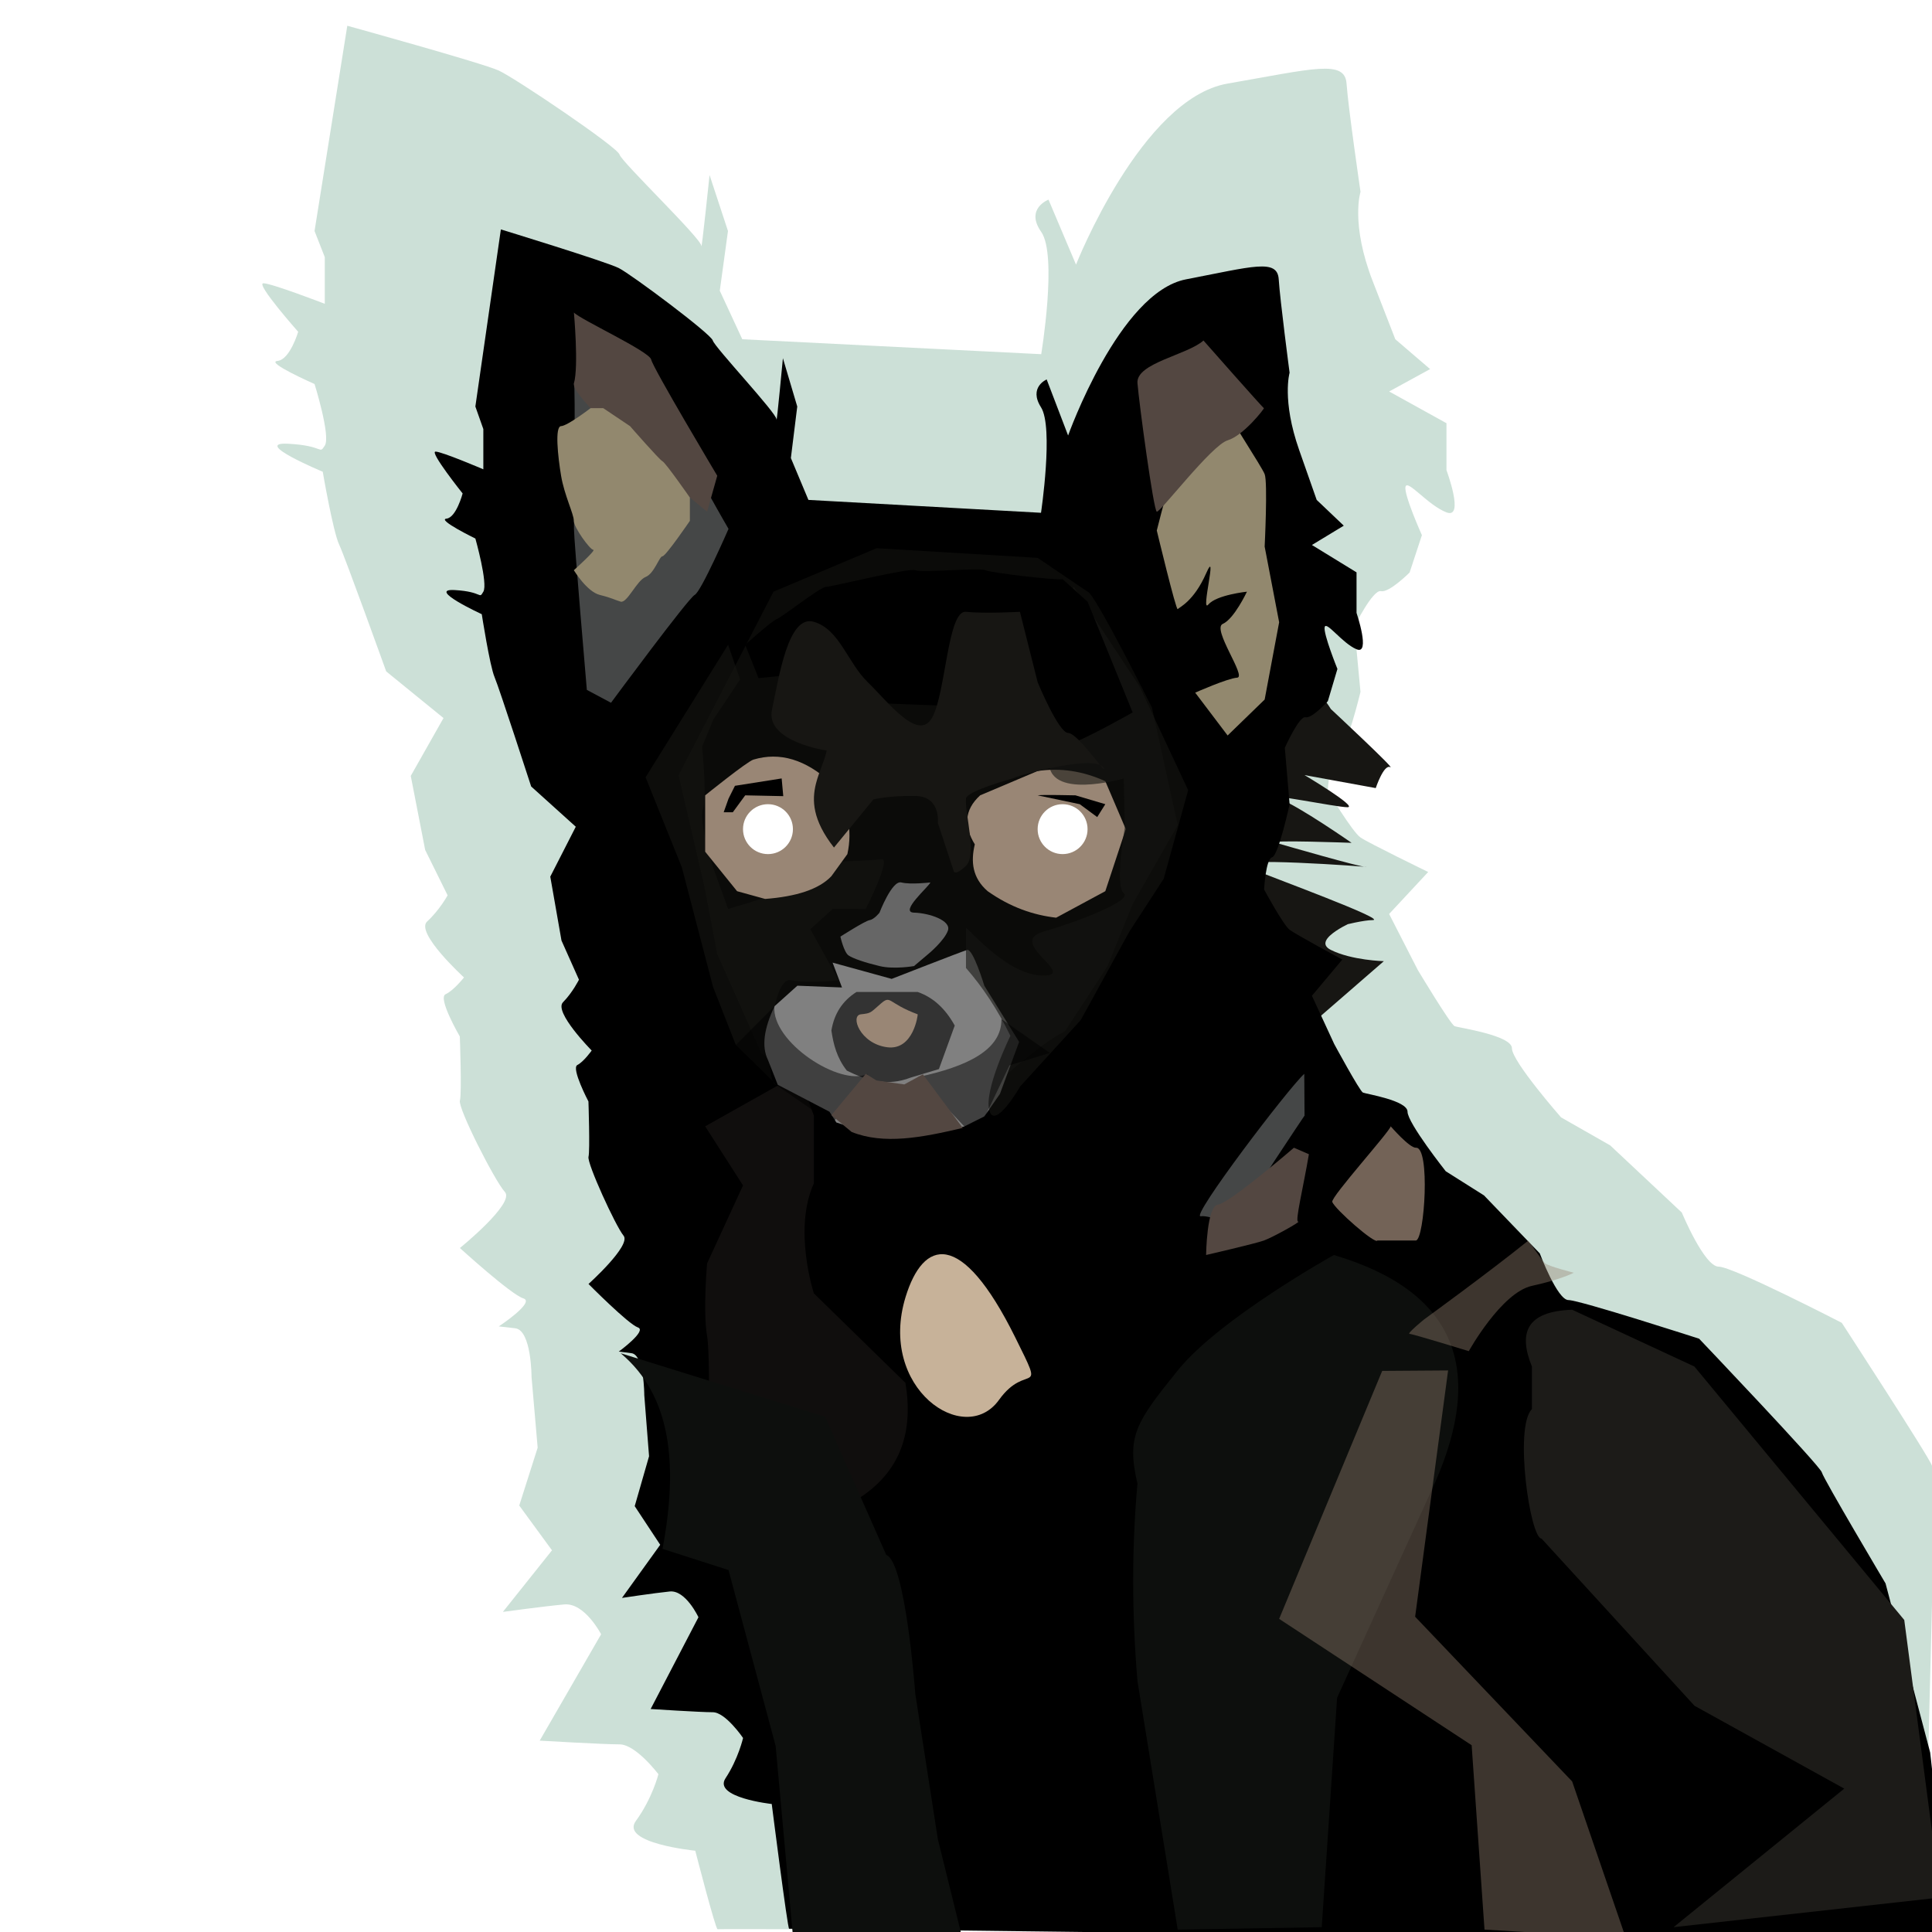 <svg xmlns="http://www.w3.org/2000/svg" id="_&#xFC;l&#xFC;_lines" data-name="&#xFC;l&#xFC;_lines" viewBox="0 0 1200 1200"><path d="M461.12,210.72l185.6,9.27s10.17-61.5,0-75.95c-10.17-14.45,4.52-20.04,4.52-20.04l17.09,40.36s40.68-103.15,94.07-112.43c53.39-9.27,72.91-15.07,73.96,0,1.05,15.07,8.68,67.22,8.68,67.22,0,0-6.36,19.7,7.63,55.63l13.98,35.93h0l21.61,18.54-25.43,13.91,35.6,19.7v29.17s11.44,30.59,0,26.21c-11.44-4.38-24.15-20.6-25.43-15.97-1.27,4.64,10.17,30.13,10.17,30.13l-7.63,23.18s-12.71,12.75-17.8,11.59-16.53,22.02-16.53,22.02l3.81,40.57s-8.9,37.09-13.98,38.25-6.36,23.18-6.36,23.18c0,0,15.26,25.5,20.34,28.98,5.09,3.48,42.05,21.44,42.05,21.44l-24.26,26.08,17.8,34.77s20.34,33.89,22.88,34.91,35.6,5.65,35.6,13.77,30.51,42.88,30.51,42.88l30.51,17.39,44.49,41.72s13.98,33.61,22.88,33.61,76.49,34.9,76.49,34.9c0,0,54.73,84.09,56,88.72,1.27,4.64,0,86.68,0,86.68l-3,120.34s8.8,81.82-9,81.58c-17.8-.24-158.21,.04-167.32,.96s-573.78-2.23-574.94-1.65-13.87-48.75-13.87-48.75c0,0-47.04-4.64-36.87-18.54,10.17-13.91,13.98-28.98,13.98-28.98,0,0-13.98-18.54-24.15-18.54s-49.58-2.32-49.58-2.32l38.14-66.06s-10.17-19.7-22.88-18.54c-12.71,1.16-38.14,4.64-38.14,4.64l30.51-38.25-20.34-27.82,11.44-35.93-3.81-44.04s0-28.98-10.17-30.13l-10.17-1.16s22.88-15.07,15.26-17.39-39.41-31.29-39.41-31.29c0,0,34.32-27.82,27.97-34.77-6.36-6.95-29.24-52.1-27.97-56.76,1.27-4.67-.05-39.86-.05-39.86,0,0-13.93-23.92-8.85-26.24s11.44-10.43,11.44-10.43c0,0-30.51-27.82-22.88-34.77s12.71-16.23,12.71-16.23l-13.94-28.19-8.95-45.99,20.34-35.93-35.6-28.98s-25.43-70.7-29.24-78.81c-3.81-8.11-10.17-45.2-10.17-45.2,0,0-44.49-18.54-21.61-17.39s19.07,6.95,22.88,1.16-6.36-38.25-6.36-38.25c0,0-30.88-13.59-23.07-14.33s12.9-18.12,12.9-18.12c0,0-26.7-30.13-21.61-30.13s38.14,12.75,38.14,12.75v-28.98l-6.36-16.23,20.34-127.49s83.9,23.18,94.07,27.82c10.17,4.64,73.73,47.52,75,52.16s50.85,52.16,50.85,56.79,5.09-44.04,5.09-44.04l11.44,34.77-5.09,37.09,13.98,30.13Z" fill="#006837" opacity=".2"></path><path d="M826.62,440.4s40.88,38.1,36.88,36.1-9,13-9,13l-44.22-8.07s33.28,19.83,26.75,19.95-54.53-9.76-42.53-5.32,45,27.44,45,27.44c0,0-53.83-2-46.92,0s51.92,15,55.92,15-91.2-7-74.1,0,88.1,33,78.1,33-42.43,9.76-42.22,9.38,32.22-9.38,32.22-9.38c0,0-28.87,11.96-15.94,18.48s32.97,7.02,32.97,7.02l-49.25,42.76s-55.78-115.84-53.78-124.55,44.57-100.57,53.78-93.64,16.34,18.83,16.34,18.83Z" fill="#171613"></path><path d="M502.09,310.5l144.5,8s7.92-53.06,0-65.53c-7.92-12.47,3.52-17.29,3.52-17.29l13.31,34.82s31.67-89,73.24-97,56.76-13,57.58,0,6.75,58,6.75,58c0,0-4.95,17,5.94,48l10.89,31h0l16.83,16-19.79,12,27.71,17v25.16s8.91,26.39,0,22.61-18.8-17.78-19.79-13.78,7.92,26,7.92,26l-5.94,20s-9.9,11-13.86,10-12.87,19-12.87,19l2.97,35s-6.93,32-10.89,33-4.95,20-4.95,20c0,0,11.88,22,15.84,25s32.74,18.5,32.74,18.5l-18.88,22.5,13.86,30s15.84,29.24,17.81,30.12,27.71,4.88,27.71,11.88,23.75,37,23.75,37l23.75,15,34.64,36s10.89,29,17.81,29,81.16,24,81.16,24c0,0,75.22,79,76.21,83s39.59,69,39.59,69l27.71,105s13.86,114.41,0,114.21-254.03-.79-261.12,0-446.7-5.21-447.6-4.71-10.8-77.5-10.8-77.5c0,0-36.62-4-28.7-16s10.89-25,10.89-25c0,0-10.89-16-18.8-16s-38.6-2-38.6-2l29.69-57s-7.92-17-17.81-16-29.69,4-29.69,4l23.75-33-15.84-24,8.91-31-2.97-38s0-25-7.92-26l-7.92-1s17.81-13,11.88-15-30.68-27-30.68-27c0,0,26.72-24,21.77-30s-22.76-44.95-21.77-48.97-.04-34.39-.04-34.39c0,0-10.85-20.64-6.89-22.64s8.91-9,8.91-9c0,0-23.75-24-17.81-30s9.9-14,9.9-14l-10.85-24.32-6.96-39.68,15.84-31-27.71-25s-19.79-61-22.76-68-7.92-39-7.92-39c0,0-34.64-16-16.83-15s14.85,6,17.81,1-4.95-33-4.95-33c0,0-24.04-11.73-17.96-12.36s10.04-15.64,10.04-15.64c0,0-20.78-26-16.83-26s29.69,11,29.69,11v-25l-4.95-14,15.84-110s65.32,20,73.24,24,57.4,41,58.39,45,39.59,45,39.59,49,3.96-38,3.96-38l8.91,30-3.96,32,10.89,26Z"></path><path d="M510.31,535.56c5.97,11.63-58.08,28.95-58.08,28.95l-9.34-25.82s-9.02-28.64-6.31-36.14-.51-38.7-.51-38.7l6.82-16.59,16.8-25.27-7.46-21.52-51.24,82.31,22.51,55.91,19.39,74.29,14.16,36.12s30.3,29.12,24.04,24.16-2.57-66.74,10.06-64.44c12.63,2.3,29.77,0,29.77,0l-17.59-31.69,13.96-12.63,20.4,.16s16.16-31.73,9.85-30.93-37.22,1.82-37.22,1.82Z" fill="#171613" opacity=".6"></path><path d="M675.5,367.5c4,0,40,72,40,72l16,73-28,49.08-15.56,38.42-26.44,40.5c-15.68,7.84-40.97,30.47-67.5,55-18.65,9.12-40.58,9.75-66.5,0l-54.59-41.41-27.41-61.59-8-42-16-69,58.94-114,64.06-27,100,6,31,21Z" fill="#171613" opacity=".5"></path><path d="M505.5,735.04c-13,28.46,0,68.29,0,68.29l56.87,55.57c4.95,29.66-2.5,53.97-27.4,70.74l-57.97,14.69h-37.8s2.7-98.96,0-114.39,0-45.23,0-45.23l22.3-48.42-23.5-36.71,57.98-32.59,9.52,25.94v42.11Z" fill="#534741" opacity=".2"></path><path d="M523,613.34l-27.74-1.1-14.12,12.68c-6.62,13.8-8.24,25.07-4.14,33.44l6.08,15.4,32.12,16.76,4.28,6.67,23.91,7.8,36.06-2.89,19.29-2.34,12.63-6.34,9.71-13.99,11.91-32.32-21.62-34.87s-7.02-23.32-10.71-22.21-46.82,17.97-46.82,17.97l-36.7-10.1,5.84,15.44Z" fill="gray"></path><path d="M644.5,478.9c14.06-2.11,28.06-.03,42.03,6.32l12.72,29.78-12.72,38.53-30.53,16.47c-14.12-1.63-28.3-6.42-42.55-16.47-9.51-8.24-10.55-18.28-7.98-29.09-6.69-10.85-6.86-21.12,3.33-30.45l35.7-15.1Z" fill="#998675"></path><path d="M468,471.79c-4,1.21-30,22.21-30,22.21v35.02l19.82,24.52,17.42,4.81c19.23-1.47,33.39-5.92,41.15-14.14l9.93-13.7c3.3-15.11,.39-29.82-9.93-44.08-16-14.79-32.14-19.51-48.4-14.63Z" fill="#998675"></path><path d="M562.5,805.5c-17.44,56.69,36.62,93.78,58,64,17.44-24.29,29.45,.18,10-39-33.72-67.93-57.14-60.31-68-25Z" fill="#c7b299"></path><path d="M550.5,965.83c12,4.28,18,86.2,18,86.2l14,90.21,15,60.77-105.09-1.53-10.64-117.05-29.27-109.25-41-13.16c9.75-51.71,5.71-95.03-26-121.5l127,39.49,38,85.84Z" fill="#0d0f0d"></path><path d="M731.5,851.21c-26,32.29-31.91,40.85-25,70.29-3.65,40.61-3.45,81.49,0,122.59l25,154.43,89.46-1.51,9.54-142.5,61-134c30.19-69.14,13.9-118.18-63-141,0,0-71,39.42-97,71.71Z" fill="#0d0f0d"></path><path d="M762.5,255.5c1,4,21,34,23,39s0,45,0,45l9,47-3.05,16.24-5.95,31.76-23,22.32-20.14-26.6s20-8.9,26.07-9.31-15.93-30.41-8.93-33.41,15-20,15-20c0,0-19,2-24,8s6.26-36.68-1.37-19.34-16.63,21.03-17.63,22.18-13-48.84-13-48.84c0,0,4.71-19.07,8.52-31.06,2.02-6.34,3.78-10.7,4.48-9.22,2,4.28,10.86-19.95,10.86-19.95l20.14-13.77Z" fill="#92886e"></path><path d="M372.5,244.5c4.34,1.08,9.38,3.16,14.61,5.79,18.92,9.5,40.39,26.3,40.39,30.21,0,5,25,48,25,48,0,0-17,39-21,41s-52,67-52,67l-15-8s-8-93-8-100,1-89.99,0-90.49,16,6.49,16,6.49Z" fill="#454747"></path><path d="M747.5,211.5c-10,9-42,13.96-41,26.48s10,79.15,12,79.84,34-41.32,44-44.32,23.09-20,22.54-20-37.54-42-37.54-42Z" fill="#534741"></path><path d="M356.46,194.11c4.04,4.39,47,24.14,48.02,29.26s41.02,72.13,41.02,72.13l-6.3,22.32s-85.7-69.31-82.7-79.82-.04-43.9-.04-43.9Z" fill="#534741"></path><path d="M593,637l-9.82,27.02-17.63,5.32c-14.44,5.6-27.2,1.78-39.55-4.35-6.16-7.8-8.36-16.28-9.6-24.92,1.69-10.27,6.74-18.35,15.6-23.94h38c8.94,3.12,16.76,9.6,23,20.86Z" fill="#333"></path><path d="M569.99,630.01c.2,.08-2.56,22.56-18.91,20.46-16.94-2.18-23.17-19.73-16.39-20.46,6.56-.71,5.76-.91,12.33-6.59,6.57-5.68,3.99-.45,22.96,6.59Z" fill="#998675"></path><polygon points="858.5 851.5 899.44 851.21 878.97 1004.18 976.5 1106.5 1009.84 1203.76 922.05 1198.51 914.07 1083.99 794.5 1005.51 858.5 851.5" fill="#998675" opacity=".4"></polygon><path d="M951.5,875.23c-11.15,10.97-1.14,80.28,6,80.44l95,103.83,93,51.45-106,86.05,165.88-18.46-22.61-172.35-130.36-157.42-75.91-35.27c-28.8,.99-33.39,14.71-25,35.27v26.46Z" fill="#1c1b18"></path><path d="M810.11,666.98c-9.61,8.52-71.07,89.4-64.34,88.46s21.56,7.96,24.64,0,39.87-62.53,39.87-62.53l-.17-25.94Z" fill="#454747"></path><path d="M863.78,699.57c-.28,2.93-37.27,43.93-36.28,46.93,1.49,4.48,26.85,26.65,28,24h23.99c5.38-1.01,8.97-58.17,0-57.62-4,.25-15.71-13.31-15.71-13.31Z" fill="#736357"></path><path d="M600,576.27c3.47,2.35,26.32,29.67,47.89,29.67,21.58,0-22.84-20.53,0-27.2,22.84-6.67,55.74-19.51,50.08-24.02s.64-40.69,.64-40.69l-.64-30.52s-48.81,14.26-46.27-11.96,29.22-28.4,29.22-28.4c0,0-28.93-20.54-31.62-29.39s17.62-49.27,17.62-49.27l40.92,61.94,30.15,64.35-15.19,55.04-21.39,32.91-30.15,54.85-37.52,41.11s-15.9,27.67-19.28,14.96,13.12-46.29,13.12-46.29c-7.87-16.07-17.06-30.12-27.59-42.14v-24.96Z" fill="#171613" opacity=".6"></path><circle cx="660" cy="515" r="15.5" fill="#fff"></circle><circle cx="477" cy="515" r="15.5" fill="#fff"></circle><path d="M428.5,323.5s-15,22-17,22-5.08,10.77-10.54,12.89-11.46,16.48-15.46,15.3-5-2.18-13-4.18-16.08-15.34-16.08-15.34c0,0,14.08-12.66,12.08-12.66s-12.15-14-12.08-18-5.92-16-7.92-28-4-30.68,0-30.84,18.32-11.16,18.32-11.16h7.86l16.63,11.16s18.18,20.84,20.18,21.84,17,22.53,17,22.53v14.47Z" fill="#92886e"></path><path d="M660,359.72c-4.5,.78-44.26-3.89-47.88-5.55s-39.62,1.66-43.62,0-51.95,10.34-55.47,10.34-27.53,19-30.53,20-19.64,15.98-19.64,15.98l8.27,20.71,29.06-2.95,38.78,18.26,77.54,3s37,26,47,23,40-20,40-20l-28-68.75-15.5-14.04Z"></path><path d="M812.98,716.9c-3.48,20.6-8.82,42.16-6.65,41.88s-15.71,9.72-21.27,11.72-35.93,9-35.93,9c0,0,.37-30.6,7.37-31.3s47.17-35.32,47.17-35.32l9.31,4.02Z" fill="#534741"></path><path d="M949.32,770.5c-24.82,20-64.74,48.98-64.74,48.98,0,0-11.08,9.02-9.08,9.02s36.79,10.73,36.79,10.73c0,0,20.21-36.39,39.21-40.56s26-8.17,26-8.17c0,0-16-4-18-6s-10.18-14-10.18-14Z" fill="#998675" opacity=".4"></path><polygon points="485.5 483.5 456.49 488.08 452.5 496.06 449.5 504.5 455.16 504.5 462.86 494 486.5 494.5 485.5 483.5"></polygon><path d="M644.5,494c2-.5,23.49,0,23.49,0l18.54,5.5-5.03,8-10.85-8-26.15-5.5Z"></path><path d="M691.93,504.5c.07,.5-5.41,29-5.41,29,0,0-16.03,21-18.03,20s-25.95-22-16.47-20,3.5,0,13.49,0,15.99-12,15.99-12v-14s10.36-3.5,10.43-3Z" fill="none"></path><path d="M459.15,528.73s17.35,1.77,17.85,1.77c0,0,4.5,15.89,0,13.44s-17.85-7.48-17.85-7.48l-6.65-17.13,6.65,9.39Z" fill="none"></path><path d="M577.88,548.08c-.73,2.44-19.6,18.54-10.16,18.78s23.22,4.89,21.05,11.11-11.84,14.28-11.84,14.28l-9.21,7.79s-12.39,2.19-21.44,0c-9.05-2.19-16.3-4.63-19.21-6.58s-5.08-11.71-5.08-11.71c0,0,15.24-9.76,18.14-10.24s6.14-4.63,6.14-4.63c0,0,7.77-20.25,13.52-18.78s18.08,0,18.08,0Z" fill="#666"></path><path d="M633.5,380.02l11,43.69s13,31.55,19,31.55,25.12,28.06,22,21.84c-5.04-10.04-62.44,7.58-55.5,5.9,32.19-7.78-29.2,5.97-30,12.98-.95,8.32,7.04,34.9,0,41.77-6.3,6.14-7.5,3.66-7.5,3.66l-10-30.34s2-16.43-14-16.71-26,2.15-26,2.15l-24.51,29.92c-13.34-17.08-13.8-29.28-11.19-39.69,1.86-7.4,5.27-13.89,6.7-20.57,0,0-38.36-5.46-34-25.48s10-59.2,26-54.48c16,4.72,20.93,25.35,33.46,37.49s31.27,37.19,39.9,22.23,9.63-67.13,21.13-65.92c11.5,1.21,33.5,0,33.5,0Z" fill="#171613"></path><path d="M622,633l30.14,21-25.14,7.73-15.13,31.7-12.39,6.79-29.48-31.2c30.86-6.56,52.27-16.93,52-36.02Z" opacity=".5"></path><path d="M481,625c-1.93,22.25,40.9,50.2,58,42l-22,31-55-38-7-9,26-26Z" opacity=".5"></path><path d="M573.21,667.29l-11.55,6.26-17.35-2.48-6.53-4.08-21.39,25.65,12.56,10.43c19.91,8.02,43.6,3.53,69.04-2.51l-24.79-33.29Z" fill="#534741"></path></svg>